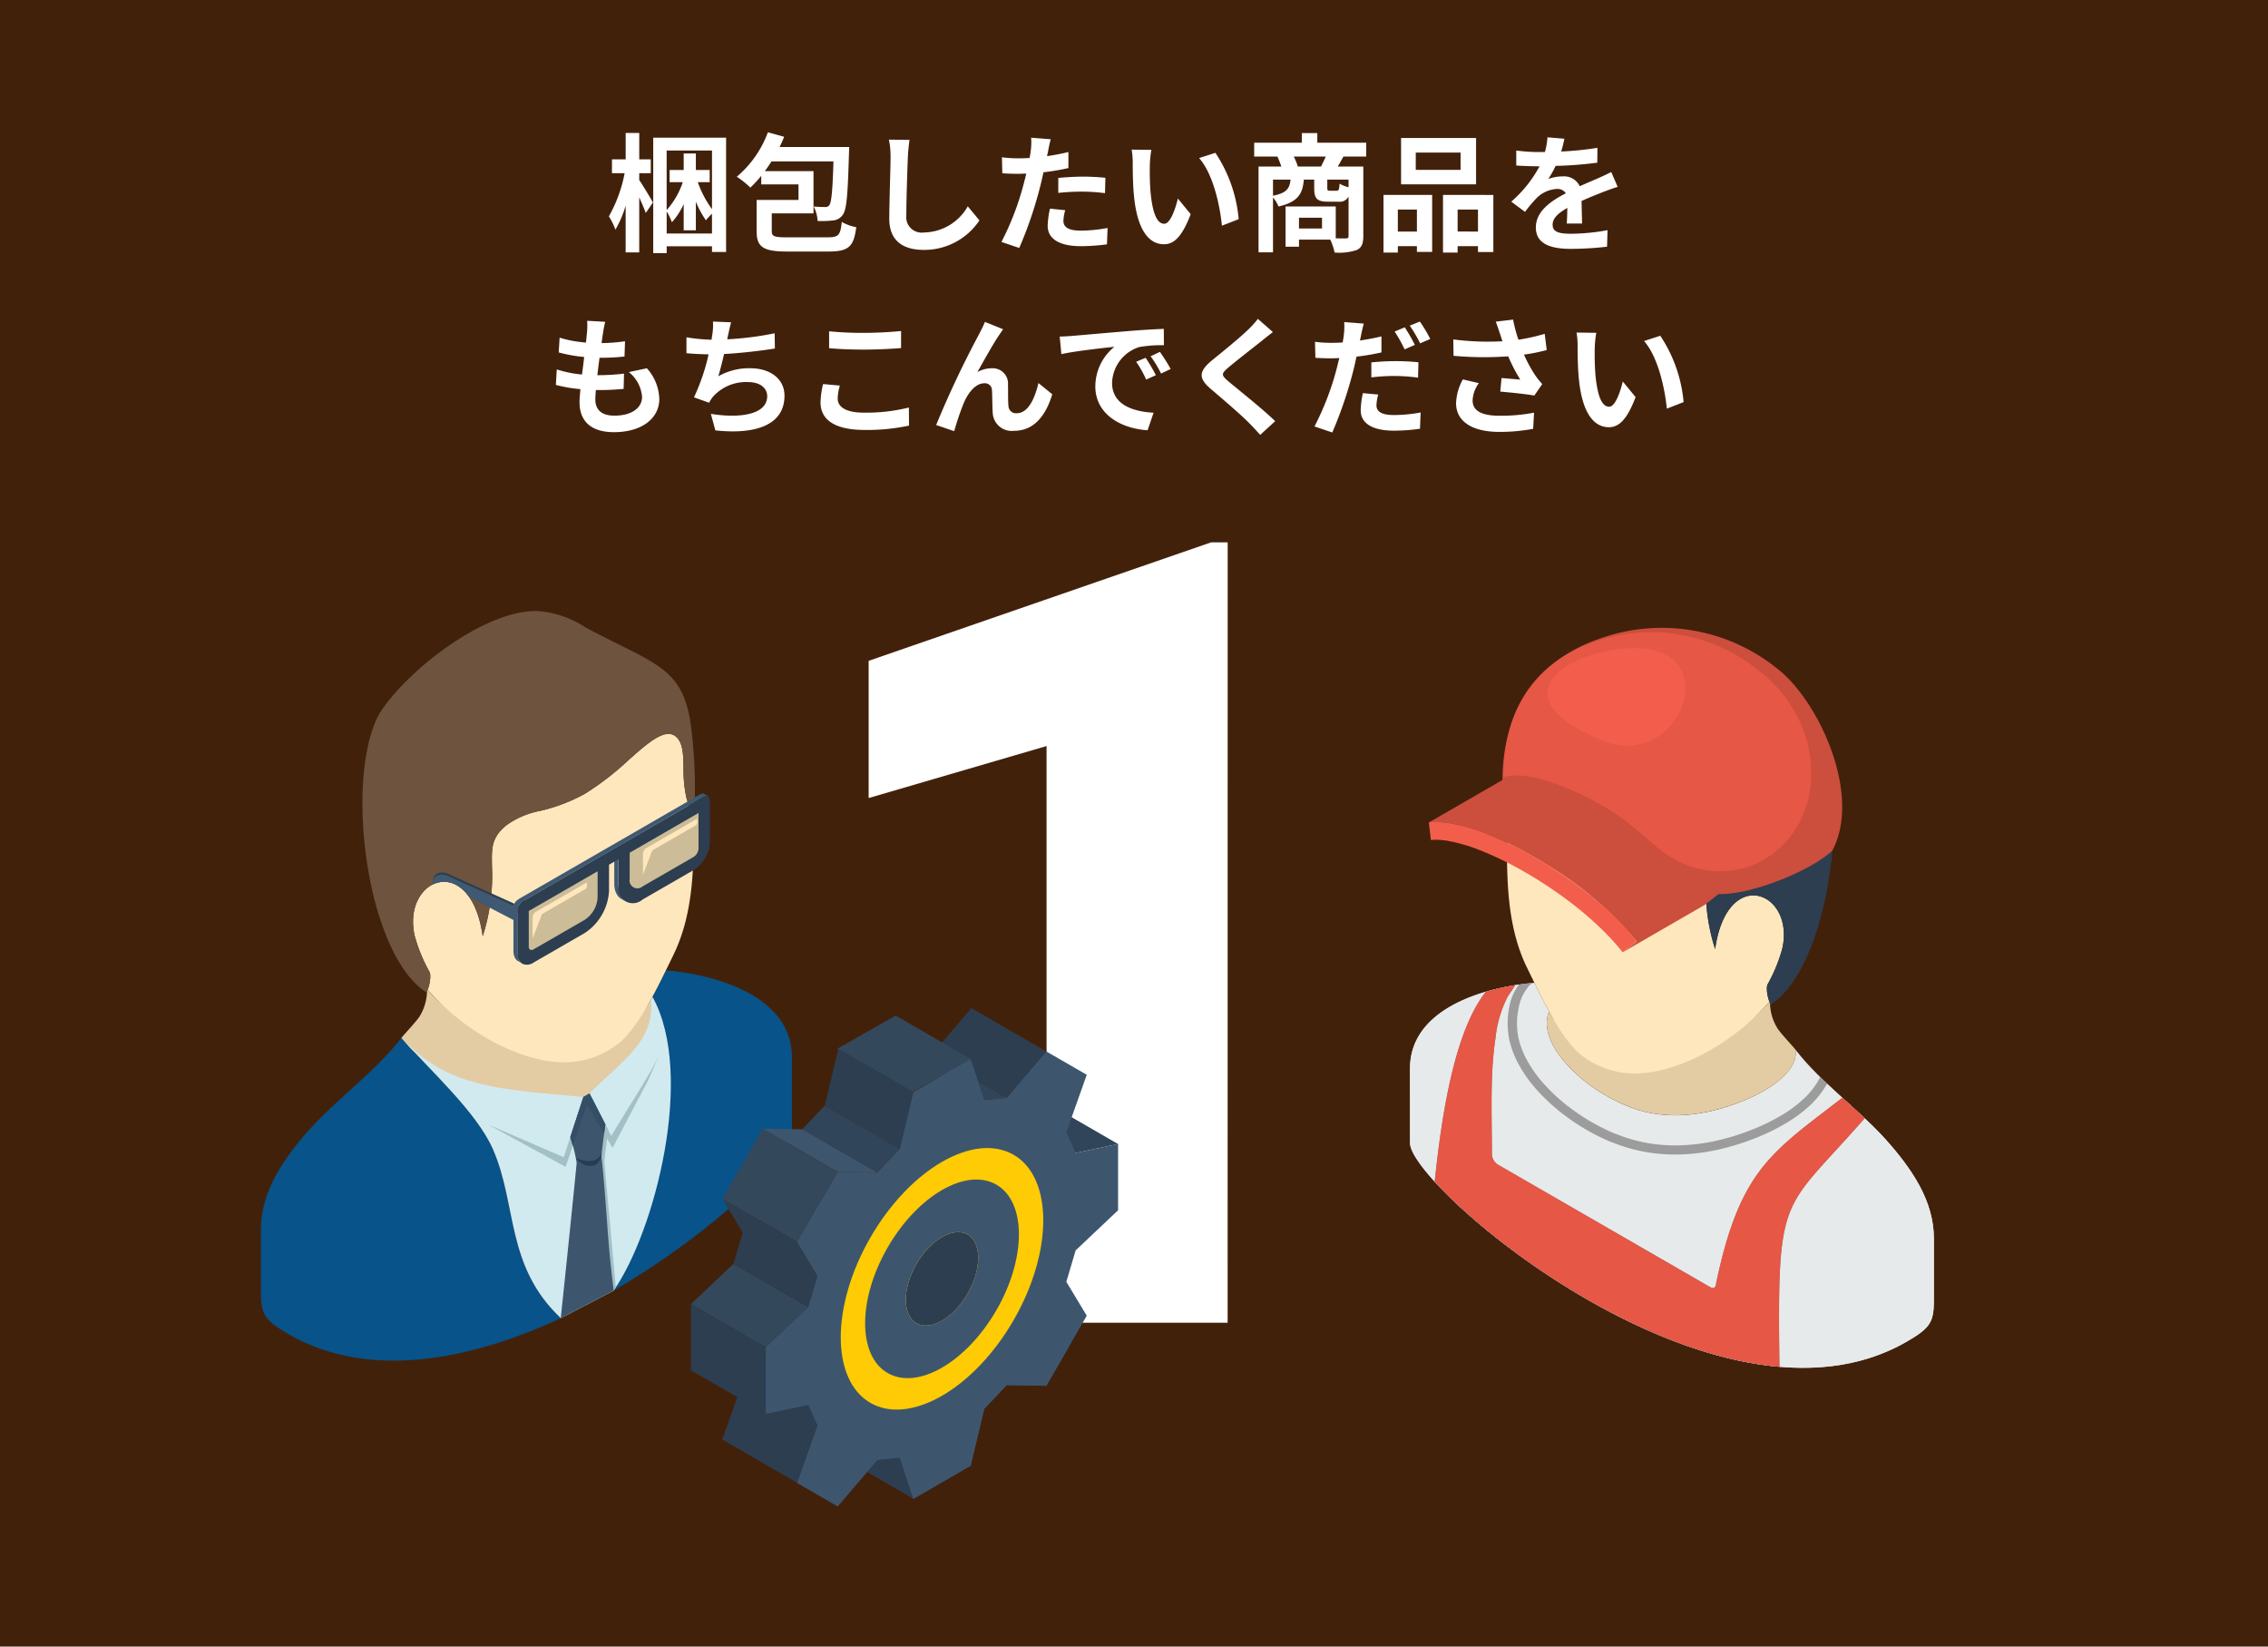 <svg xmlns="http://www.w3.org/2000/svg" width="248" height="180" viewBox="0 0 248 180">
  <g id="グループ_4710" data-name="グループ 4710" transform="translate(-1162 -814)">
    <g id="地色" transform="translate(1050.114 769.1)">
      <g id="レイヤー_5" data-name="レイヤー 5">
        <rect id="長方形_221" data-name="長方形 221" width="248" height="180" transform="translate(111.886 44.9)" fill="#42210b"/>
      </g>
    </g>
    <g id="レイヤー_1" data-name="レイヤー 1" transform="translate(1050.114 769.1)">
      <g id="グループ_4544" data-name="グループ 4544">
        <path id="パス_30687" data-name="パス 30687" d="M246.124,189.5h-19.8V126.457l-19.453,5.684v-15l37.442-12.95h1.816Z" fill="#fff"/>
      </g>
    </g>
    <g id="イラスト" transform="translate(1050.114 769.1)">
      <g id="グループ_4546" data-name="グループ 4546">
        <path id="パス_30688" data-name="パス 30688" d="M198.485,168.745l0-8.271c0-6.614-8.155-9.012-13.788-9.5-.478.974-.966,1.949-1.469,2.882,4.419,7.947.636,24.937-4.242,32.121,11.052-6.385,19.492-14.814,19.495-17.236ZM156.07,158.673l-.268-.282c.088.1.179.19.268.282Zm-.291-.3c3.145,3.557,8.25,8.126,10.018,12.184,2.66,6.1,1.37,12.733,7.409,18.444-9.927,4.611-21.014,6.8-29.768,1.751-2.71-1.564-3.023-2.221-3.023-4.706v-1.292l0-.257v-5.167l.029-.777.082-.765.134-.75.182-.737.23-.725.273-.716.312-.7.353-.7.387-.685.423-.678.451-.668.482-.663.5-.656.529-.649.55-.642.569-.639c3.124-3.4,7.034-6.148,9.869-9.811Z" fill="#07538a" fill-rule="evenodd"/>
        <path id="パス_30689" data-name="パス 30689" d="M155.777,158.367c.429-.546,1.675-1.83,2.018-2.4a5.5,5.5,0,0,0,.788-2.924c5.755,6.659,19.287,10.568,24.486,1.119v0c1.469,3.505-2.718,10.266-8.093,12.273-3.954,1.476-9.977.561-13.026-2.219l-5.167-4.707Z" fill="#e3cca4" fill-rule="evenodd"/>
        <path id="パス_30690" data-name="パス 30690" d="M179.877,158.669c2.176-2.094,3.95-5.907,5.646-9.379,2.32-4.747,2.2-10.168,2.229-14.532l-.795-2.593a14.044,14.044,0,0,1-.326-3.295c-.027-1.417-.051-2.73-.783-3.4-1.17-1.073-3.021.563-5.194,2.483a31.047,31.047,0,0,1-4.838,3.738,19.031,19.031,0,0,1-4.835,1.844l0,0a9.3,9.3,0,0,0-3.767,1.615c-1.634,1.374-1.562,2.489-1.533,4.455a21.672,21.672,0,0,1-1.009,7.64c-.021-.146-.044-.289-.066-.429s-.05-.278-.077-.412-.053-.265-.082-.393-.062-.254-.093-.378-.065-.241-.1-.358-.069-.231-.106-.342h0c-.038-.112-.077-.218-.116-.324s-.079-.21-.119-.309-.085-.2-.128-.292-.087-.186-.132-.276-.093-.175-.14-.26-.1-.165-.145-.243-.1-.155-.148-.229-.1-.144-.152-.214h0c-.051-.068-.1-.134-.159-.2s-.107-.124-.161-.181-.109-.116-.165-.169h0c-.055-.054-.112-.1-.168-.155s-.114-.094-.171-.138h0c-.058-.045-.116-.086-.175-.125s-.116-.077-.175-.112h0c-.059-.035-.118-.066-.178-.1s-.119-.058-.179-.085-.12-.049-.181-.07-.12-.041-.18-.058h0l-.181-.045c-.062-.012-.121-.023-.182-.031s-.121-.014-.181-.018h0c-.061,0-.121-.009-.181-.009h0c-.06,0-.119,0-.179.007h0c-.06,0-.119.008-.18.016h0c-.057.008-.117.017-.175.029h0c-.059.012-.117.025-.175.041h0c-.057.015-.115.031-.173.052h0c-.055.018-.113.038-.169.062s-.111.047-.167.074h0c-.053.025-.109.053-.163.084h0c-.053.029-.106.06-.158.092h0l-.155.106h0c-.051.037-.1.076-.152.115s-.1.083-.144.126h0c-.048.043-.095.087-.142.134h0c-.046.045-.091.094-.135.144h0c-.045.049-.088.1-.129.152h0c-.041.052-.083.108-.124.163h0c-.039.056-.078.111-.115.171h0c-.039.058-.074.118-.109.18s-.071.123-.1.187h0c-.033.064-.064.13-.1.2h0c-.031.068-.06.136-.086.2h0c-.029.07-.054.14-.079.212h0c-.025.072-.049.146-.07.22s-.043.151-.061.227h0c-.019.076-.036.155-.052.235s-.029.158-.041.241-.023.163-.033.247h0c-.009.085-.017.169-.021.255s-.01.172-.01.261,0,.176,0,.267.006.181.012.272.012.185.022.281.022.187.035.282.032.194.05.29h0c.017.1.038.2.06.295a17.515,17.515,0,0,0,1.648,3.987,3.554,3.554,0,0,1-.233,1.9c4.158,4.71,10.2,7.939,15,7.933A9.5,9.5,0,0,0,179.877,158.669Z" fill="#ffe7bd" fill-rule="evenodd"/>
        <path id="パス_30691" data-name="パス 30691" d="M153.348,122.959c-3.834,7.032-1.422,26.274,5.2,30.448.136-.35.577-1.745.334-2.2a17.515,17.515,0,0,1-1.648-3.987c-1.441-6.342,6.111-9.315,7.436.029a21.672,21.672,0,0,0,1.009-7.64c-.029-1.966-.1-3.081,1.533-4.455a9.3,9.3,0,0,1,3.767-1.615l0,0a19.031,19.031,0,0,0,4.835-1.844,31.047,31.047,0,0,0,4.838-3.738c2.173-1.92,4.024-3.556,5.194-2.483.732.666.756,1.979.783,3.4a14.044,14.044,0,0,0,.326,3.295l.795,2.593a53.858,53.858,0,0,0-.327-10.633c-.917-6.284-3.727-6.521-11.473-10.615a11.048,11.048,0,0,0-5.237-1.813C164.88,111.516,156.226,118.313,153.348,122.959Z" fill="#6e543e" fill-rule="evenodd"/>
        <path id="パス_30692" data-name="パス 30692" d="M175.675,164.823c-9.61-.863-14.889-1.1-19.9-6.456,3.144,3.558,8.252,8.129,10.02,12.187,2.66,6.1,1.368,12.733,7.409,18.444l5.784-3.017c4.5-6.419,8.954-23.649,4.242-32.121l-.163.3c.48,4.549-3.19,6.723-6.719,10.275v0l-.675.389Z" fill="#d1eaf0" fill-rule="evenodd"/>
        <g id="グループ_4545" data-name="グループ 4545">
          <path id="パス_30693" data-name="パス 30693" d="M176.527,164.778l-.964.392-2.033,6.236-8.281-3.579,8.486,4.632,2.335-6.778,2.8,4.706,3.962-7.533,1.1-2.555c-.891,1.958-3.233,5.462-5.211,8.773l-2.2-4.294Zm-11.278,3.049Z" fill="#a3c0c7" fill-rule="evenodd"/>
        </g>
        <path id="パス_30694" data-name="パス 30694" d="M173.6,188.794l5.4-2.813.224-.329-1.243-13.671c-.022-.2.186-1.85.419-3.566l-1.731-3.38-.676.39-1.429,4.393a16.8,16.8,0,0,1,.7,2.817C174.716,178.024,174.131,183.406,173.6,188.794Z" fill="#a3c0c7" fill-rule="evenodd"/>
        <path id="パス_30695" data-name="パス 30695" d="M173.206,189l5.784-3.017c-.1-.85-.116-1.013-.211-1.81-.486-4.076-.63-8.446-1.117-12.794-.02-.193.186-1.85.418-3.564l-1.73-3.381-.675.391-1.431,4.391a16.521,16.521,0,0,1,.7,2.819c-.5,5.1-1.027,10.133-1.534,15C173.33,187.763,173.282,188.227,173.206,189Z" fill="#3d566e" fill-rule="evenodd"/>
        <path id="パス_30696" data-name="パス 30696" d="M177.683,171.023c-.537.878-1.4,1.032-2.815.491C175.552,172.49,177.438,172.954,177.683,171.023Z" fill="#263d52" fill-rule="evenodd"/>
        <path id="パス_30697" data-name="パス 30697" d="M177.945,168.829c.037-.274.1-.734.135-1.016l-1.73-3.379-.068.037-.066.04-.068.038-.068.039-.068.04-.068.039-.066.039-.067.039-.069.04-.067.038-1.431,4.391c.1.321.192.647.278.958l1.548-4.491Z" fill="#344e66" fill-rule="evenodd"/>
        <path id="パス_30698" data-name="パス 30698" d="M168.024,144.576v-.161l0-.074,0-.072.005-.067,0-.064.009-.062.008-.061.008-.057.012-.054.013-.051.014-.05.015-.047.019-.045.018-.044.02-.04.023-.04.025-.039.027-.037.028-.037.032-.035.032-.035.033-.033.037-.033.039-.033.042-.031.043-.033.045-.031.05-.032.049-.034.054-.033.055-.032.058-.034.794-.457L178,137.76l.482-.277h0l1.4-.806,7.618-4.4.644-.371.056-.033.053-.029.052-.029.049-.026.048-.025.045-.023.045-.02.042-.019.039-.016.039-.013.035-.01.035-.009.033,0,.031,0,.031,0,.027,0,.026.01.437.251-.027-.01-.028,0-.029,0h-.031l-.033,0-.035.009-.037.01-.037.012-.041.016-.042.019-.043.02-.046.023-.047.025-.049.027-.053.029-.054.03-.056.031-.643.371-7.619,4.4-1.255.725h0l-.624.359-8.357,4.828-.793.457-.06.032-.053.034-.054.033-.051.033-.048.033-.045.03-.043.034-.042.03-.039.034-.037.032-.035.035-.033.034-.031.035-.027.037-.026.037-.025.039-.023.038-.023.042-.018.044-.016.045-.017.047-.014.049-.012.052-.011.056-.01.055-.008.06-.007.061-.006.064,0,.069,0,.072,0,.074v4.483l0,.05,0,.051,0,.05.005.047.005.048.008.045.009.045.01.046.011.043.01.041.012.041.015.04.014.038.015.037.016.037.019.036.018.035.019.033.02.033.021.031.02.029.023.028.025.029.022.027.027.025.025.024.027.023-.435-.252-.027-.024-.027-.023-.024-.025-.025-.026-.023-.029-.022-.029-.023-.029-.021-.031-.02-.033-.018-.033-.019-.035-.017-.034-.016-.038-.017-.037-.014-.039-.013-.039-.012-.042-.012-.041-.01-.043-.009-.045-.008-.046-.008-.045-.007-.047,0-.048L168.03,149l0-.051,0-.052v-4.321Zm11.033-3.119v.078l0,.076,0,.076.007.075.006.072.011.07.01.07.012.068.015.066.016.064.016.064.019.061.021.061.02.057.022.057.025.056.027.052.027.052.029.051.031.048.031.047.033.045.033.041.035.043.037.039.037.037.039.038.041.033.041.033.042.03.043.029.045.027.435.252-.043-.027-.043-.029-.044-.031-.041-.033-.039-.033-.039-.037-.037-.037-.037-.039-.036-.042-.035-.043-.032-.045-.032-.048-.028-.047-.029-.049-.029-.054-.025-.051-.025-.056-.022-.057-.023-.059-.02-.059-.019-.062-.017-.062-.016-.066-.012-.065-.015-.069-.01-.069-.008-.071-.008-.072-.006-.074-.005-.076,0-.077,0-.077V138.84l-.435-.251Z" fill="#3f5973" fill-rule="evenodd"/>
        <path id="パス_30699" data-name="パス 30699" d="M168.461,144.827v-.082a1.312,1.312,0,0,1,.822-1.448l.793-.457,8.357-4.828.624-.359-.142.082,1.4-.807,7.619-4.4.643-.371c.61-.346.841-.461.938.431v4.354a3.617,3.617,0,0,1-.519,1.743v0a3.66,3.66,0,0,1-1.253,1.323l-5.592,3.228a1.62,1.62,0,0,1-2.656-1.532V138.84l-1.013.586v2.868a5.89,5.89,0,0,1-2.654,4.6l-5.592,3.228a1.245,1.245,0,0,1-1.251.123l0,0a1.24,1.24,0,0,1-.519-1.143Z" fill="#2c3e50" fill-rule="evenodd"/>
        <path id="パス_30700" data-name="パス 30700" d="M188.267,133.774l-7.378,4.26-.15.087v2.868a.86.86,0,0,0,1.409.814l5.592-3.229a1.1,1.1,0,0,0,.372-.393h0a1.067,1.067,0,0,0,.155-.52Z" fill="#ccbc97" fill-rule="evenodd"/>
        <path id="パス_30701" data-name="パス 30701" d="M177.234,140.144l-7.528,4.345v3.888a.375.375,0,0,0,.152.343h0a.376.376,0,0,0,.373-.037l5.592-3.229a3.128,3.128,0,0,0,1.409-2.442Z" fill="#ccbc97" fill-rule="evenodd"/>
        <path id="パス_30702" data-name="パス 30702" d="M171.094,144.97l-.968,2.526v-2.3a.636.636,0,0,1,.047-.232.829.829,0,0,1,.231-.328.52.52,0,0,1,.076-.053l5.58-3.223v.429a.394.394,0,0,1-.18.307l-4.631,2.676A.373.373,0,0,0,171.094,144.97Z" fill="#ffe7bd" fill-rule="evenodd"/>
        <path id="パス_30703" data-name="パス 30703" d="M183.162,138l-.969,2.525v-2.293a.785.785,0,0,1,.355-.615l5.579-3.221v.427a.4.4,0,0,1-.177.308l-4.634,2.675A.382.382,0,0,0,183.162,138Z" fill="#ffe7bd" fill-rule="evenodd"/>
        <path id="パス_30704" data-name="パス 30704" d="M159.156,141.512l.109-.5c.167-.759.959-.895,1.676-.569l7.2,3.258,0,.01-.019.045-.015.047-.014.05-.013.051-.012.054-.008.057-.008.061-.009.062,0,.064-.005.067,0,.072,0,.074v.81l-4.846-2.528c-.037-.053-.076-.105-.113-.154h0c-.051-.071-.1-.136-.159-.2s-.107-.125-.161-.184-.109-.115-.165-.168h0c-.055-.054-.112-.106-.168-.153s-.114-.1-.171-.14h0c-.058-.043-.116-.087-.173-.126s-.118-.076-.177-.111h0c-.059-.033-.118-.066-.178-.1s-.119-.057-.179-.084-.12-.047-.179-.071l-.182-.057h0c-.062-.017-.121-.031-.181-.043s-.121-.025-.182-.033-.121-.015-.181-.019h0c-.061,0-.121-.006-.181-.006h0a1.779,1.779,0,0,0-.179,0h0c-.06,0-.119.01-.18.017h0c-.057.008-.117.018-.175.028h0c-.059.013-.117.025-.175.042h0c-.057.014-.115.033-.173.051h0c-.055.019-.113.04-.169.062s-.111.047-.167.074h0c-.035.017-.04.165-.074.181Zm9.3,3.231v.709h0v-.709Z" fill="#2c3e50" fill-rule="evenodd"/>
        <path id="パス_30705" data-name="パス 30705" d="M159.128,141.634l.09-.391c.175-.758.958-.894,1.675-.571l7.626,3.449a2.582,2.582,0,0,0-.058.624v.956l-5.283-2.755-.113-.154h0c-.051-.068-.1-.134-.159-.2s-.107-.124-.161-.183-.109-.114-.165-.167h0c-.055-.054-.112-.1-.168-.155s-.114-.094-.171-.138h0c-.058-.045-.116-.086-.173-.125s-.118-.077-.177-.112h0c-.059-.035-.118-.067-.178-.1s-.119-.058-.179-.085-.12-.049-.179-.07-.122-.041-.182-.058h0l-.181-.045c-.062-.012-.121-.023-.182-.031s-.121-.014-.181-.018h0a1.578,1.578,0,0,0-.181-.009h0c-.06,0-.119,0-.179.007h0c-.06,0-.119.008-.18.016h0c-.057.008-.117.017-.175.029h0c-.059.012-.117.025-.175.041h0c-.057.015-.115.031-.173.052h0c-.055.018-.113.038-.169.062s-.111.047-.167.074h0C159.2,141.6,159.163,141.616,159.128,141.634Z" fill="#3f5973" fill-rule="evenodd"/>
      </g>
      <g id="グループ_4549" data-name="グループ 4549">
        <g id="グループ_4547" data-name="グループ 4547">
          <path id="パス_30706" data-name="パス 30706" d="M266.07,169.864l-.005-8.157c0-6.523,8.044-8.892,13.6-9.37.471.962.953,1.925,1.451,2.845l.159.293c-1.451,3.457,3.665,8.525,8.969,10.506,3.9,1.455,8.069.886,11.866-.587,4.022-1.559,6.473-3.767,6.089-5.767,2.8,3.613,6.656,6.321,9.738,9.68l.559.63.542.634.522.641.5.647.472.652.447.661.416.668.384.676.347.685.308.695.27.7.224.719.18.726.133.739.081.754.027.767v.764l0,.256v5.1l0,.256v.256c0,2.449-.311,3.1-2.983,4.64C299.775,203.465,266.072,174.676,266.07,169.864Z" fill="#e6eaeb" fill-rule="evenodd"/>
          <path id="パス_30707" data-name="パス 30707" d="M266.07,169.864l-.005-8.157c0-5.9,6.574-8.4,11.943-9.177a5.471,5.471,0,0,0-1.039,2.3,9.1,9.1,0,0,0-.028,3.781,10.566,10.566,0,0,0,1.049,2.71,14.76,14.76,0,0,0,1.859,2.631,21.457,21.457,0,0,0,3.681,3.283,23.454,23.454,0,0,0,4.425,2.478c.013,0,.1.035.249.093l.543.2a17.609,17.609,0,0,0,3.554.917,18.944,18.944,0,0,0,3.751.18,22.138,22.138,0,0,0,3.754-.519,26.979,26.979,0,0,0,3.855-1.181,23.415,23.415,0,0,0,3.462-1.661,15.006,15.006,0,0,0,2.689-1.987,9.73,9.73,0,0,0,1.872-2.375c2.087,1.975,4.322,3.822,6.255,5.927l.559.63.542.634.522.641.5.647.472.652.447.661.416.668.384.676.347.685.308.695.27.7.224.719.18.726.133.739.081.754.027.767v.764l0,.256v5.1l0,.256v.256c0,2.449-.311,3.1-2.983,4.64C299.775,203.465,266.072,174.676,266.07,169.864Z" fill="#e6eaeb" fill-rule="evenodd"/>
          <path id="パス_30708" data-name="パス 30708" d="M308.2,159.627c-.422-.538-1.654-1.8-1.989-2.372a5.408,5.408,0,0,1-.779-2.884c-5.677,6.567-19.027,10.425-24.156,1.1v0c-1.449,3.458,3.665,8.523,8.969,10.5,3.9,1.455,8.069.886,11.866-.587C306.134,163.835,308.585,161.627,308.2,159.627Z" fill="#e3cca4" fill-rule="evenodd"/>
          <path id="パス_30709" data-name="パス 30709" d="M278.09,152.518c.063-.008.128-.017.193-.028l.09-.01c.058-.008.117-.017.174-.023l.106-.012.157-.02c.042-.006.084-.01.126-.014s.088-.011.132-.015.1-.01.144-.014l.122-.013c.046,0,.094-.008.142-.015s.065,0,.1-.008a1.088,1.088,0,0,0-.185.084,1.3,1.3,0,0,0-.215.147,4.882,4.882,0,0,0-1.219,2.469,8.046,8.046,0,0,0-.029,3.34,9.459,9.459,0,0,0,.951,2.448,13.691,13.691,0,0,0,1.731,2.447,20.348,20.348,0,0,0,3.508,3.125,22.37,22.37,0,0,0,4.23,2.367l.216.083.536.2a16.65,16.65,0,0,0,3.348.865,18,18,0,0,0,3.556.17,21.332,21.332,0,0,0,3.585-.494,26.005,26.005,0,0,0,3.709-1.138,22.346,22.346,0,0,0,3.311-1.589,14.016,14.016,0,0,0,2.506-1.849,8.444,8.444,0,0,0,1.809-2.377v0l.005,0c.048.05.1.1.148.147h0l0,0,.14.134.01.01,0,0,.011.01.138.132,0,.006h0l.01.011c.042.042.086.082.128.123l.027.025.013.011c.035.036.071.069.106.1l.013.013a9.73,9.73,0,0,1-1.872,2.375,15.006,15.006,0,0,1-2.689,1.987,23.415,23.415,0,0,1-3.462,1.661,26.979,26.979,0,0,1-3.855,1.181,22.138,22.138,0,0,1-3.754.519,18.944,18.944,0,0,1-3.751-.18,17.609,17.609,0,0,1-3.554-.917l-.543-.2c-.153-.058-.236-.09-.249-.093a23.454,23.454,0,0,1-4.425-2.478,21.457,21.457,0,0,1-3.681-3.283,14.76,14.76,0,0,1-1.859-2.631,10.566,10.566,0,0,1-1.049-2.71,9.1,9.1,0,0,1,.028-3.781,5.471,5.471,0,0,1,1.039-2.3Z" fill="#9c9c9c" fill-rule="evenodd"/>
          <path id="パス_30710" data-name="パス 30710" d="M284.427,159.927c-2.149-2.067-3.9-5.828-5.571-9.254-2.289-4.682-2.171-10.031-2.2-14.336l.783-2.557a13.676,13.676,0,0,0,.32-3.251c.028-1.4.053-2.7.775-3.352,1.154-1.057,2.98.557,5.124,2.452a30.641,30.641,0,0,0,4.773,3.685,18.535,18.535,0,0,0,4.771,1.818l0,0a9.188,9.188,0,0,1,3.716,1.593c1.61,1.355,1.538,2.457,1.511,4.394a21.37,21.37,0,0,0,1,7.537c.019-.145.042-.286.065-.424s.048-.272.073-.406.055-.262.084-.387.059-.249.09-.371.065-.239.1-.354.07-.228.105-.337h0c.038-.111.076-.218.113-.32s.078-.208.12-.306.081-.194.126-.287.085-.185.13-.272.091-.174.138-.258.094-.163.142-.24.1-.153.147-.225.1-.142.15-.211h0c.051-.068.1-.132.155-.2s.107-.124.159-.18.109-.113.164-.165h0c.054-.055.11-.105.165-.153s.113-.093.17-.136h0c.056-.044.115-.087.171-.124s.116-.076.174-.111h0c.059-.033.117-.065.176-.1s.117-.058.176-.083.117-.048.178-.069.119-.04.178-.057h0c.061-.017.119-.031.18-.044s.12-.023.178-.031.12-.015.178-.019h0c.06,0,.12-.006.178-.006h0a1.743,1.743,0,0,1,.178,0h0c.059,0,.118.008.176.017h0c.059.008.117.017.174.029h0c.059.01.115.023.172.038h0c.058.017.115.033.171.052h0c.055.019.112.04.165.061s.112.046.166.073h0c.055.025.107.052.162.082h0c.051.031.1.061.156.094h0c.051.034.1.067.153.1h0c.051.038.1.076.149.116a1.634,1.634,0,0,1,.142.122h0c.048.043.1.088.141.133h0l.132.141h0c.044.05.086.1.128.153h0c.041.05.081.1.121.158h0c.04.055.078.112.115.168h0c.038.058.073.118.109.178s.067.121.1.186h0c.032.063.063.128.1.193h0l.086.2h0c.027.07.052.138.077.21h0c.023.071.046.144.067.217s.042.147.061.222h0c.018.078.035.153.05.233s.03.157.042.237.023.163.031.245h0c.008.083.017.167.021.251s.011.171.011.257,0,.174,0,.265-.007.177-.011.267-.014.182-.023.277-.023.186-.035.28-.03.189-.048.285h0c-.02.1-.038.193-.061.291a17.3,17.3,0,0,1-1.625,3.933,3.525,3.525,0,0,0,.228,1.878c-4.1,4.647-10.058,7.833-14.8,7.826A9.358,9.358,0,0,1,284.427,159.927Z" fill="#ffe7bd" fill-rule="evenodd"/>
          <path id="パス_30711" data-name="パス 30711" d="M310.6,124.695c3.784,6.938,1.4,25.921-5.129,30.04-.133-.345-.567-1.723-.328-2.169a17.3,17.3,0,0,0,1.625-3.933c1.421-6.257-6.029-9.191-7.334.028a21.37,21.37,0,0,1-1-7.537c.027-1.937.1-3.039-1.511-4.394a9.188,9.188,0,0,0-3.716-1.593l0,0a18.535,18.535,0,0,1-4.771-1.818,30.641,30.641,0,0,1-4.773-3.685c-2.144-1.895-3.97-3.509-5.124-2.452-.722.657-.747,1.954-.775,3.352a13.676,13.676,0,0,1-.32,3.251l-.783,2.557a52.95,52.95,0,0,1,.322-10.49c.9-6.2,3.677-6.433,11.319-10.473a10.914,10.914,0,0,1,5.166-1.788C299.222,113.408,307.757,120.113,310.6,124.695Z" fill="#2c3e50" fill-rule="evenodd"/>
        </g>
        <path id="パス_30712" data-name="パス 30712" d="M294.535,141.356c-2.739-3.421-2.5-4.926-6.628-7.287-4.659-2.668-9.292-4.182-11.735-3.416-.119-7.759,3.673-13.548,10.573-15.913a20.1,20.1,0,0,1,19.385,3.176c4.576,3.454,9.392,13.82,6.115,19.97-2.375,2.255-8.994,4.876-12.441,4.748C297.366,142.546,295.176,142.012,294.535,141.356Z" fill="#cc4e3d" fill-rule="evenodd"/>
        <path id="パス_30713" data-name="パス 30713" d="M289.325,149l8.95-5.166,1.529-1.2-.1-.128-.1-.128-.107-.13-.109-.131-.113-.13-.113-.135-.115-.131-.117-.135-.113-.128-.114-.125-.113-.124-.111-.121-.111-.117-.109-.118-.109-.113-.106-.113-.005,0-.245-.251-.249-.247-.251-.249-.258-.247-.261-.246-.266-.243-.269-.243-.271-.242-.277-.239-.279-.239-.282-.236-.285-.234-.287-.233-.291-.233-.293-.228-.3-.226-.314-.237-.314-.235-.318-.229-.319-.229-.319-.226-.323-.224-.325-.22-.325-.215-.326-.216-.327-.21-.328-.209-.327-.2-.329-.2-.331-.2-.328-.192-.329-.19-.308-.177-.311-.171-.307-.168-.31-.165-.308-.164-.3-.156-.308-.155-.306-.153-.306-.147-.3-.144-.3-.141-.3-.136-.3-.132-.3-.128-.3-.123-.3-.12-.287-.113-.285-.108-.283-.1-.278-.1-.279-.094-.274-.09-.273-.086-.269-.081-.266-.078-.263-.071-.259-.067-.255-.061-.252-.057-.249-.05-.245-.046-.241-.042-.155-.023-.154-.023-.153-.019-.152-.016-.148-.015-.146-.012-.145-.009-.144-.008-.145-.005-.143,0h-.141l-.137,0-.136.007-.132.008-.129.01-.128.013-8.951,5.166.128-.012.13-.011.134-.008.134-.005.138,0h.283l.146.007.143.006.145.011.148.01.149.015.15.016.153.022.153.021.158.022.24.042.243.046.249.05.252.057.257.061.257.067.264.071.266.078.268.081.273.086.276.09.277.1.28.1.283.1.285.108.286.116.3.119.3.124.3.127.3.133.3.136.3.138.306.145.3.148.306.151.307.155.308.157.308.163.307.165.311.168.308.171.307.177.329.191.331.194.328.2.329.2.329.205a39.277,39.277,0,0,1,9.667,8.295Z" fill="#cc4e3d" fill-rule="evenodd"/>
        <path id="パス_30714" data-name="パス 30714" d="M268.35,136.73a5.014,5.014,0,0,1,.794-.025,8.5,8.5,0,0,1,.972.1,18.582,18.582,0,0,1,3.838,1.135h0a36.934,36.934,0,0,1,4.618,2.265,46.027,46.027,0,0,1,4.969,3.29,36.941,36.941,0,0,1,4.149,3.648c.284.293.563.6.829.9s.523.609.8.961l1.529-1.2c-.266-.34-.563-.691-.878-1.047s-.6-.666-.888-.959l0-.005a38.753,38.753,0,0,0-4.36-3.836,47.735,47.735,0,0,0-5.183-3.436,38.805,38.805,0,0,0-4.865-2.377,20.355,20.355,0,0,0-4.256-1.253,10.164,10.164,0,0,0-1.2-.123,7.057,7.057,0,0,0-1.093.031Z" fill="#f25e4b" fill-rule="evenodd"/>
        <g id="グループ_4548" data-name="グループ 4548">
          <path id="パス_30715" data-name="パス 30715" d="M274.362,153.313a26.686,26.686,0,0,1,3.219-.718c-.247.379-.527.794-.81,1.207a12.9,12.9,0,0,0-1.363,4.636c-.6,3.874-.386,8.393-.384,12.668a1.408,1.408,0,0,0,.639,1.1l23.228,13.4c.352.2.638.038.638-.369,2.618-12.483,6.075-14.346,13.813-20.333.819.743,1.642,1.482,2.444,2.238-9.082,10.4-9.57,7.815-9.321,27.169-15.009-1.289-31.386-13.3-37.7-20.237.783-7.445,2.165-16.309,5.528-20.671Z" fill="gray" fill-rule="evenodd"/>
          <path id="パス_30716" data-name="パス 30716" d="M274.362,153.313a26.643,26.643,0,0,1,3.219-.718c-.247.379-.527.794-.81,1.207a12.9,12.9,0,0,0-1.363,4.636c-.6,3.874-.386,8.393-.384,12.668a1.408,1.408,0,0,0,.639,1.1l23.228,13.4c.352.2.638.038.638-.369,2.618-12.483,6.075-14.346,13.813-20.333.819.743,1.642,1.482,2.446,2.238h0c-9.082,10.4-9.57,7.815-9.321,27.169-15.009-1.289-31.386-13.3-37.7-20.237.783-7.445,2.165-16.309,5.528-20.671Z" fill="#e65745" fill-rule="evenodd"/>
        </g>
        <path id="パス_30717" data-name="パス 30717" d="M287.166,133.015c-4.312-2.467-8.6-3.869-10.86-3.159-.113-7.181,3.4-12.542,9.783-14.728a18.6,18.6,0,0,1,17.941,2.938,14.84,14.84,0,0,1,5.486,7.986c2.39,9.615-5.683,16.575-13.576,13.26C292.873,138.025,291.268,135.365,287.166,133.015Z" fill="#e65745" fill-rule="evenodd"/>
        <path id="パス_30718" data-name="パス 30718" d="M290.7,115.758c10.039.094,4.81,13.637-3.707,10.059C274.829,120.71,284.209,115.7,290.7,115.758Z" fill="#f25e4b" fill-rule="evenodd"/>
      </g>
      <g id="グループ_4550" data-name="グループ 4550">
        <path id="パス_30719" data-name="パス 30719" d="M234.147,169.966l-8.2-4.735-4.641.968,8.2,4.735Z" fill="#304559" fill-rule="evenodd"/>
        <path id="パス_30720" data-name="パス 30720" d="M226.3,159.841l-8.2-4.737-4.329,5.077,8.2,4.735Z" fill="#2c3e50" fill-rule="evenodd"/>
        <path id="パス_30721" data-name="パス 30721" d="M221.967,164.917l-8.2-4.735-2.46.244,8.2,4.735Z" fill="#304559" fill-rule="evenodd"/>
        <path id="パス_30722" data-name="パス 30722" d="M218.025,160.657l-8.2-4.735-.2.113-.2.114-.2.113-.195.113-.2.112-.2.113-.2.113-.2.113-.195.114-.2.113-.2.113-.2.113-.2.114-.195.113-.2.111-.2.114-.2.113-.2.113-.195.113-.2.114-.2.113-.2.113-.2.113-.194.114-.2.111-.2.113-.2.114-.2.113-.195.113-.2.113-.2.114-.2.113,8.2,4.735.2-.113.2-.114.2-.113.194-.111.2-.114.2-.113.2-.113.2-.113.195-.114.2-.113.2-.113.2-.113.2-.114.194-.113.2-.111.2-.114.2-.113.2-.113.195-.113.2-.114.2-.113.2-.113.2-.113.194-.114.2-.111.2-.113.2-.114.2-.113.2-.113.194-.113.2-.114Z" fill="#34485c" fill-rule="evenodd"/>
        <path id="パス_30723" data-name="パス 30723" d="M211.758,164.276l-8.2-4.735-1.481,6.213,8.2,4.737Z" fill="#2c3e50" fill-rule="evenodd"/>
        <path id="パス_30724" data-name="パス 30724" d="M210.276,170.491l-8.2-4.737-2.461,2.6,8.2,4.735Z" fill="#304559" fill-rule="evenodd"/>
        <path id="パス_30725" data-name="パス 30725" d="M207.815,173.088l-8.2-4.735-4.328-.08,8.2,4.735Z" fill="#3d566e" fill-rule="evenodd"/>
        <path id="パス_30726" data-name="パス 30726" d="M203.487,173.009l-8.2-4.735-.137.24-.139.239-.138.239-.137.239-.139.241-.138.239-.137.24-.139.239-.138.239-.139.239-.137.239-.138.241-.139.24-.137.239-.138.239-.139.239-.137.239-.138.241-.139.24-.137.239-.138.239-.139.239-.137.239-.138.24-.139.241-.139.239-.137.239-.139.239-.139.239-.137.24L191,175.7l-.139.241,8.2,4.735.138-.239.139-.239.137-.241.138-.24.139-.239.137-.239.138-.239.139-.239.139-.24.137-.241.139-.239.139-.239.137-.239.138-.239.139-.24.137-.239.138-.241.139-.239.137-.239.138-.24.139-.239.138-.239.137-.241.139-.239.138-.239.137-.24.139-.239.138-.239.137-.239.139-.241.138-.239Z" fill="#34485c" fill-rule="evenodd"/>
        <path id="パス_30727" data-name="パス 30727" d="M199.064,180.672l-8.2-4.735,2.235,3.708-1.021,3.429,8.2,4.737,1.021-3.431Z" fill="#2c3e50" fill-rule="evenodd"/>
        <path id="パス_30728" data-name="パス 30728" d="M200.277,187.81l-8.2-4.737-4.64,4.392,8.2,4.735Z" fill="#34485c" fill-rule="evenodd"/>
        <path id="パス_30729" data-name="パス 30729" d="M195.636,192.2l-8.2-4.734V194.7l5.075,2.931-1.647,4.639,8.2,4.737,2.234-6.287-1.021-2.253-4.641-2.679Z" fill="#2c3e50" fill-rule="evenodd"/>
        <path id="パス_30730" data-name="パス 30730" d="M210.276,204.241l-8.2-4.735,1.481,4.5,8.2,4.735Z" fill="#2c3e50" fill-rule="evenodd"/>
        <path id="パス_30731" data-name="パス 30731" d="M212.093,189.55l-8.2-4.735.147.077.153.064.158.049.163.038.168.024.17.011.174,0,.177-.012.18-.026.182-.038.185-.049.187-.06.188-.072.188-.083.19-.093.19-.105.19-.115.19-.124.19-.136.188-.145.185-.155.185-.164.183-.174.181-.182.177-.191.174-.2.17-.209.166-.217.163-.225.158-.231.153-.241.149-.247.14-.252.131-.252.123-.254.113-.252.1-.254.1-.251.086-.25.077-.249.069-.247.059-.246.05-.242.042-.238.032-.236.022-.231.013-.227.005-.222-.005-.217-.013-.212-.022-.2-.032-.2-.042-.191-.05-.185-.059-.175-.069-.169-.077-.161-.086-.151-.1-.142-.1-.132-.113-.121-.123-.112-.131-.1-.14-.089,8.2,4.736.141.09.131.1.123.112.113.123.1.132.1.142.086.152.077.159.069.169.059.177.05.183.042.193.032.2.023.206.013.21,0,.217,0,.222-.013.227-.023.231-.032.236-.042.239-.05.241-.059.245-.069.247-.077.249-.086.25-.1.252-.1.253-.113.254-.123.252-.131.252-.141.252-.148.247-.153.241-.158.233-.161.223-.168.217-.17.209-.174.2-.177.191-.18.183-.183.172-.185.164-.185.155-.188.145-.19.136-.19.124-.19.115-.19.105-.19.095-.188.083-.188.071-.187.061-.185.05-.182.037-.18.026-.177.012-.174,0-.171-.011-.167-.024-.163-.037-.158-.051-.153-.062Z" fill="#2c3e50" fill-rule="evenodd"/>
        <path id="パス_30732" data-name="パス 30732" d="M228.487,185.022l1.019-3.43,4.641-4.39v-7.236l-4.641.968-1.019-2.254,2.233-6.286-4.424-2.553-4.328,5.076-2.461.244-1.482-4.5q-3.133,1.812-6.267,3.619l-1.482,6.215-2.461,2.6-4.328-.079q-2.209,3.832-4.423,7.663l2.234,3.707-1.021,3.431-4.641,4.39v7.236l4.641-.968,1.021,2.253-2.233,6.287,4.424,2.553,4.326-5.076,2.461-.244,1.482,4.5q3.134-1.808,6.267-3.618l1.482-6.215,2.462-2.6,4.327.08q2.212-3.83,4.424-7.663l-2.233-3.708Zm-10.795,1.295c-1.547,2.678-4.054,4.126-5.6,3.233s-1.547-3.788,0-6.465,4.052-4.126,5.6-3.233S219.239,183.639,217.692,186.317Z" fill="#3d566e" fill-rule="evenodd"/>
        <path id="パス_30733" data-name="パス 30733" d="M201.532,176.394l-2.468,4.278,2.234,3.707-1.021,3.431-4.641,4.39v7.236l4.641-.968,1.021,2.253-2.233,6.287,4.424,2.553,4.326-5.076,2.461-.244,1.482,4.5q3.134-1.808,6.267-3.618l1.482-6.215,2.462-2.6,4.327.08,2.468-4.276-10.826-6.251c-.079.152-.16.3-.246.451-1.547,2.678-4.054,4.126-5.6,3.233s-1.547-3.788,0-6.465q.129-.227.268-.439Z" fill="#3d566e" fill-rule="evenodd"/>
        <path id="パス_30734" data-name="パス 30734" d="M222.72,189.221c4.326-7.489,4.326-15.584,0-18.081s-11.334,1.551-15.657,9.041-4.323,15.584,0,18.079,11.334-1.55,15.657-9.039Zm-5.028-2.9c-1.547,2.678-4.054,4.126-5.6,3.233s-1.547-3.788,0-6.465,4.052-4.126,5.6-3.233S219.239,183.639,217.692,186.317Z" fill="#ffcb05" fill-rule="evenodd"/>
        <path id="パス_30735" data-name="パス 30735" d="M208.948,181.27c3.282-5.687,8.6-8.76,11.889-6.866s3.284,8.043,0,13.729-8.607,8.759-11.889,6.865-3.284-8.043,0-13.728Zm8.744,5.047c1.547-2.678,1.547-5.574,0-6.465s-4.054.555-5.6,3.233-1.547,5.573,0,6.465S216.145,188.995,217.692,186.317Z" fill="#3d566e" fill-rule="evenodd"/>
      </g>
    </g>
    <g id="TEXT" transform="translate(1050.114 769.1)">
      <path id="パス_31684" data-name="パス 31684" d="M-52.36-7.462h1.26V-8.974h-1.26v-2.884h-1.484v2.884h-1.5v1.512h1.386a15.328,15.328,0,0,1-1.722,4.718,7.4,7.4,0,0,1,.714,1.456,11.693,11.693,0,0,0,1.12-2.632V1.2h1.484v-6.02c.28.63.574,1.288.714,1.708l.784-1.148c-.2-.378-1.12-1.9-1.5-2.464Zm3,6.594V-3.276A6.494,6.494,0,0,1-48.79-2.1,7.505,7.505,0,0,0-47.5-4.088v2.87h1.33V-4.34a10.4,10.4,0,0,0,1.106,2.03,5.09,5.09,0,0,1,.658-.714V-.868Zm4.956-9.072v6.412a11.3,11.3,0,0,1-1.554-2.954h1.3v-1.33h-1.512V-9.618H-47.5v1.806h-1.54v1.33H-47.6A8.6,8.6,0,0,1-49.364-3.43V-9.94Zm-6.426-1.4V1.274h1.47V.532h4.956v.616h1.54V-11.34ZM-36.148-.448c-1.47,0-1.722-.1-1.722-.686V-3.066h4.564v-4.62h-5.32c.252-.336.49-.7.728-1.064h6.776c-.1,3.248-.224,4.466-.448,4.774a.48.48,0,0,1-.462.21,11.717,11.717,0,0,1-1.26-.056,3.717,3.717,0,0,1,.434,1.582A10.363,10.363,0,0,0-31.136-2.3a1.4,1.4,0,0,0,1.05-.644c.406-.546.532-2.226.658-6.664.014-.224.028-.714.028-.714h-7.616c.182-.364.35-.742.5-1.12l-1.778-.49a11.569,11.569,0,0,1-3.4,4.858,9.694,9.694,0,0,1,1.484,1.19,13.354,13.354,0,0,0,1.19-1.288v.938h4.074v1.694h-4.578v3.43c0,1.75.756,2.212,3.36,2.212h4.48c2.212,0,2.786-.518,3.052-2.66a5.094,5.094,0,0,1-1.582-.574c-.154,1.442-.336,1.68-1.54,1.68ZM-22.806-11.1l-2.254-.028a8.929,8.929,0,0,1,.182,1.89c0,1.2-.14,4.886-.14,6.762,0,2.394,1.484,3.4,3.78,3.4A7.247,7.247,0,0,0-15.162-2.3l-1.274-1.54A5.6,5.6,0,0,1-21.224-.98a1.692,1.692,0,0,1-1.932-1.876c0-1.736.112-4.872.168-6.384C-22.96-9.8-22.89-10.514-22.806-11.1ZM-5.782-3.416l-1.666-.168A9.79,9.79,0,0,0-7.7-1.708C-7.7-.294-6.426.518-4.074.518a22.474,22.474,0,0,0,2.856-.2l.07-1.792a16.43,16.43,0,0,1-2.912.294c-1.5,0-1.918-.462-1.918-1.078A4.8,4.8,0,0,1-5.782-3.416Zm-1.582-7.756-2.142-.168a7.177,7.177,0,0,1-.042,1.414q-.042.336-.126.8-.651.042-1.26.042A13.855,13.855,0,0,1-12.7-9.2l.042,1.75c.49.028,1.022.056,1.694.056.294,0,.6-.014.924-.028-.084.406-.2.8-.294,1.176a30.312,30.312,0,0,1-2.422,6.3l1.946.658A43.5,43.5,0,0,0-8.582-5.768c.154-.574.294-1.19.42-1.792a25.773,25.773,0,0,0,2.73-.462v-1.75c-.77.182-1.554.336-2.338.448.042-.2.084-.378.112-.532C-7.6-10.164-7.476-10.794-7.364-11.172Zm.826,4.228v1.638a24.054,24.054,0,0,1,2.7-.14,20.524,20.524,0,0,1,2.408.168l.042-1.68A24.62,24.62,0,0,0-3.85-7.084C-4.746-7.084-5.754-7.014-6.538-6.944ZM3.64-10.01l-2.156-.028A8.51,8.51,0,0,1,1.6-8.61c0,.854.014,2.492.154,3.78C2.142-1.078,3.472.308,5.012.308c1.12,0,2-.854,2.926-3.29L6.538-4.69c-.266,1.12-.826,2.758-1.484,2.758-.882,0-1.3-1.386-1.5-3.4-.084-1.008-.1-2.058-.084-2.968A11.327,11.327,0,0,1,3.64-10.01Zm7,.322-1.778.574c1.526,1.736,2.268,5.138,2.492,7.392l1.834-.714A15.556,15.556,0,0,0,10.64-9.688Zm9.016,1.5a6.682,6.682,0,0,0-.448-1.092h3.5c-.154.364-.35.756-.518,1.092ZM25.2-5.922a4.072,4.072,0,0,1-.98-.392c-.042.672-.1.77-.336.77h-.728c-.238,0-.28-.042-.28-.336v-.882H25.2Zm-8.26-.84h1.918c-.1.966-.42,1.47-1.918,1.764ZM22.3-1.414h-2.52V-2.59H22.3Zm4.83-7.868v-1.512H21.784v-1.05H20.09v1.05H14.882v1.512h2.534A9.332,9.332,0,0,1,17.85-8.19H15.358V1.19H16.94V-4.8a3.376,3.376,0,0,1,.6.98c2.128-.49,2.646-1.386,2.772-2.94h1.134v.9c0,1.134.252,1.512,1.5,1.512H24.08a1.077,1.077,0,0,0,1.12-.56v4.3c0,.21-.07.28-.308.28-.168,0-.6,0-1.092-.014V-3.822H18.312v4.4h1.47V-.2H23.2a6.729,6.729,0,0,1,.476,1.414A6.234,6.234,0,0,0,26.1.938c.546-.266.714-.714.714-1.54V-8.19H24.024c.182-.308.392-.686.616-1.092ZM37.45-7.826h-4.9v-1.89h4.9Zm1.694-3.486h-8.2v5.068h8.2ZM32.676-3.486v2.408H30.59V-3.486Zm-3.654,4.7H30.59v-.7h2.086v.63h1.666v-6.23h-5.32Zm8.106-2.3V-3.486h2.226v2.408Zm-1.6-4v6.3h1.6v-.7h2.226v.644h1.68V-5.082ZM48.8-11.228l-1.848-.154a7.783,7.783,0,0,1-.28,1.61H46A18.216,18.216,0,0,1,43.54-9.94V-8.3c.77.056,1.792.084,2.366.084h.182a13.739,13.739,0,0,1-3.094,3.864l1.5,1.12a16.119,16.119,0,0,1,1.3-1.54,3.41,3.41,0,0,1,2.184-.966,1.077,1.077,0,0,1,.98.476c-1.6.826-3.276,1.946-3.276,3.738S47.306.812,49.5.812A35.022,35.022,0,0,0,53.466.574l.056-1.806a22.9,22.9,0,0,1-3.976.392c-1.372,0-2.03-.21-2.03-.98,0-.7.56-1.246,1.61-1.848-.014.616-.028,1.288-.07,1.708h1.68c-.014-.644-.042-1.68-.056-2.464.854-.392,1.652-.7,2.282-.952.476-.182,1.218-.462,1.666-.588l-.7-1.624c-.518.266-1.008.49-1.554.728-.574.252-1.162.49-1.89.826a1.9,1.9,0,0,0-1.862-1.078,4.744,4.744,0,0,0-1.582.28,9.775,9.775,0,0,0,.8-1.428A41.7,41.7,0,0,0,52.4-8.61l.014-1.624a35.444,35.444,0,0,1-3.962.406A13.393,13.393,0,0,0,48.8-11.228ZM-56.084,8.786l-1.974-.112a7.5,7.5,0,0,1-.014,1.246c-.028.322-.07.7-.112,1.134a13.221,13.221,0,0,1-2.884-.532l-.1,1.61a16.44,16.44,0,0,0,2.786.5c-.07.63-.154,1.288-.238,1.918a12.865,12.865,0,0,1-2.758-.56l-.1,1.694a15.664,15.664,0,0,0,2.688.462c-.056.574-.1,1.078-.1,1.414,0,2.338,1.554,3.29,3.752,3.29,3.066,0,4.97-1.512,4.97-3.626a5.218,5.218,0,0,0-1.358-3.36l-1.974.42A3.819,3.819,0,0,1-52.052,17c0,1.148-1.064,2.044-3.024,2.044-1.372,0-2.086-.616-2.086-1.778,0-.252.028-.6.056-1.022h.56c.882,0,1.694-.056,2.478-.126l.042-1.666a24.252,24.252,0,0,1-2.814.168h-.1c.07-.63.154-1.288.238-1.9a25.231,25.231,0,0,0,2.73-.14l.056-1.666a19.747,19.747,0,0,1-2.562.2c.056-.462.112-.84.154-1.078A12.531,12.531,0,0,1-56.084,8.786Zm13.776.056L-44.3,8.758a6.349,6.349,0,0,1-.07,1.414c-.028.168-.056.364-.084.574a20.009,20.009,0,0,1-2.744-.266v1.736c.714.07,1.54.112,2.422.126a22.4,22.4,0,0,1-1.6,4.7l1.652.588a5.175,5.175,0,0,1,.392-.616,4.844,4.844,0,0,1,3.878-1.638c1.372,0,2.086.7,2.086,1.54,0,2.058-3.094,2.436-6.16,1.932l.49,1.806c4.522.49,7.56-.644,7.56-3.794,0-1.792-1.5-3-3.766-3a6.822,6.822,0,0,0-3.472.882c.21-.686.434-1.582.63-2.436,1.876-.1,4.1-.364,5.558-.6l-.028-1.666a34.279,34.279,0,0,1-5.18.658c.028-.154.056-.308.084-.434C-42.546,9.808-42.462,9.332-42.308,8.842Zm10.71.98V11.67c1.134.1,2.352.154,3.822.154,1.33,0,3.066-.084,4.046-.168V9.794c-1.078.112-2.674.2-4.06.2A36.726,36.726,0,0,1-31.6,9.822Zm1.176,5.936-1.834-.168a9.057,9.057,0,0,0-.28,2.016c0,1.918,1.61,3,4.816,3a21.573,21.573,0,0,0,4.858-.476l-.014-1.974a19.223,19.223,0,0,1-4.914.56c-2.016,0-2.87-.644-2.87-1.54A5.159,5.159,0,0,1-30.422,15.758Zm17.85-6.16-1.988-.8c-.238.588-.5,1.05-.686,1.428a108.091,108.091,0,0,0-4.648,9.842l1.974.672a29.441,29.441,0,0,1,1.064-3.122c.5-1.134,1.288-2.114,2.24-2.114a.768.768,0,0,1,.826.784c.042.574.028,1.722.084,2.464A2.077,2.077,0,0,0-11.368,20.7c2.142,0,3.444-1.6,4.172-3.99l-1.512-1.232c-.406,1.736-1.148,3.3-2.366,3.3a.814.814,0,0,1-.91-.756c-.07-.588-.028-1.708-.056-2.338a1.669,1.669,0,0,0-1.736-1.82,3.256,3.256,0,0,0-1.61.42c.7-1.232,1.68-3.024,2.366-4.032C-12.866,10.032-12.712,9.794-12.572,9.6Zm6.188.8.182,1.918c1.624-.35,4.48-.658,5.8-.8a5.6,5.6,0,0,0-2.086,4.326c0,3.038,2.772,4.606,5.712,4.8l.658-1.918C1.5,18.6-.658,17.774-.658,15.464a4.254,4.254,0,0,1,2.968-3.92,14.544,14.544,0,0,1,2.7-.2L5,9.556c-.994.042-2.52.126-3.962.252-2.562.21-4.872.42-6.048.518C-5.278,10.354-5.824,10.382-6.384,10.4ZM3.01,12.72l-1.036.434A10.8,10.8,0,0,1,3.066,15.1l1.064-.476A17.377,17.377,0,0,0,3.01,12.72Zm1.568-.644-1.022.476A12.316,12.316,0,0,1,4.7,14.442l1.05-.5A20.941,20.941,0,0,0,4.578,12.076Zm12.348-2.17L15.288,8.464a9.73,9.73,0,0,1-1.078,1.19c-.938.91-2.856,2.464-3.962,3.36-1.4,1.176-1.512,1.918-.112,3.108,1.274,1.092,3.332,2.842,4.186,3.724.42.42.826.868,1.218,1.3l1.638-1.5c-1.428-1.386-4.088-3.486-5.138-4.368-.756-.658-.77-.812-.028-1.456.938-.8,2.786-2.226,3.7-2.954C16.03,10.606,16.492,10.242,16.926,9.906Zm11.522,6.832-1.68-.154a9.53,9.53,0,0,0-.238,1.876c0,1.414,1.274,2.226,3.626,2.226a20.092,20.092,0,0,0,2.856-.21l.07-1.778a16.376,16.376,0,0,1-2.912.28c-1.5,0-1.918-.462-1.918-1.078A4.908,4.908,0,0,1,28.448,16.738ZM26.866,8.982l-2.142-.168a7.3,7.3,0,0,1-.042,1.428q-.042.336-.126.8-.651.042-1.26.042a13.7,13.7,0,0,1-1.764-.112l.042,1.75c.49.028,1.008.056,1.694.056.294,0,.6-.014.924-.028-.1.392-.2.8-.294,1.176a30.621,30.621,0,0,1-2.422,6.3l1.946.658A45.158,45.158,0,0,0,25.648,14.4c.154-.574.294-1.2.42-1.806a25.773,25.773,0,0,0,2.73-.462v-1.75c-.77.182-1.568.336-2.352.448.042-.182.084-.364.112-.518C26.614,10,26.754,9.374,26.866,8.982Zm.826,4.242v1.638a20.952,20.952,0,0,1,2.7-.154,20.358,20.358,0,0,1,2.408.182l.042-1.68a24.619,24.619,0,0,0-2.464-.126A26.689,26.689,0,0,0,27.692,13.224Zm3.654-3.836L30.24,9.85A15.675,15.675,0,0,1,31.332,11.8l1.12-.49A19.258,19.258,0,0,0,31.346,9.388ZM33,8.758l-1.106.448a14.843,14.843,0,0,1,1.134,1.932l1.106-.476A15.455,15.455,0,0,0,33,8.758Zm8.75,1.3c.084.238.168.532.28.854a29.307,29.307,0,0,1-5.376-.2l.028,1.792a37.542,37.542,0,0,0,5.978.056A18.4,18.4,0,0,0,43.974,15.1c-.434-.028-1.358-.112-2.044-.168l-.14,1.484c1.176.1,2.94.28,3.724.434l.868-1.26a8.827,8.827,0,0,1-.756-.938A15.335,15.335,0,0,1,44.38,12.37a18.62,18.62,0,0,0,2.492-.5L46.648,10.1a21.083,21.083,0,0,1-2.87.644,16.372,16.372,0,0,1-.588-2.2l-1.89.224C41.482,9.234,41.636,9.738,41.748,10.06Zm-2.3,5.432-1.75-.406a5.731,5.731,0,0,0-.742,2.6c0,2.016,1.806,3.122,4.662,3.136a19.751,19.751,0,0,0,3.766-.336l.1-1.764a19.335,19.335,0,0,1-3.752.336c-1.918,0-2.968-.5-2.968-1.68A3.373,3.373,0,0,1,39.452,15.492ZM52.29,9.99l-2.156-.028a8.51,8.51,0,0,1,.112,1.428c0,.854.014,2.492.154,3.78.392,3.752,1.722,5.138,3.262,5.138,1.12,0,2-.854,2.926-3.29l-1.4-1.708c-.266,1.12-.826,2.758-1.484,2.758-.882,0-1.3-1.386-1.5-3.4-.084-1.008-.1-2.058-.084-2.968A11.327,11.327,0,0,1,52.29,9.99Zm7,.322-1.778.574c1.526,1.736,2.268,5.138,2.492,7.392l1.834-.714A15.556,15.556,0,0,0,59.29,10.312Z" transform="translate(234.146 71.294)" fill="#fff"/>
    </g>
  </g>
</svg>
